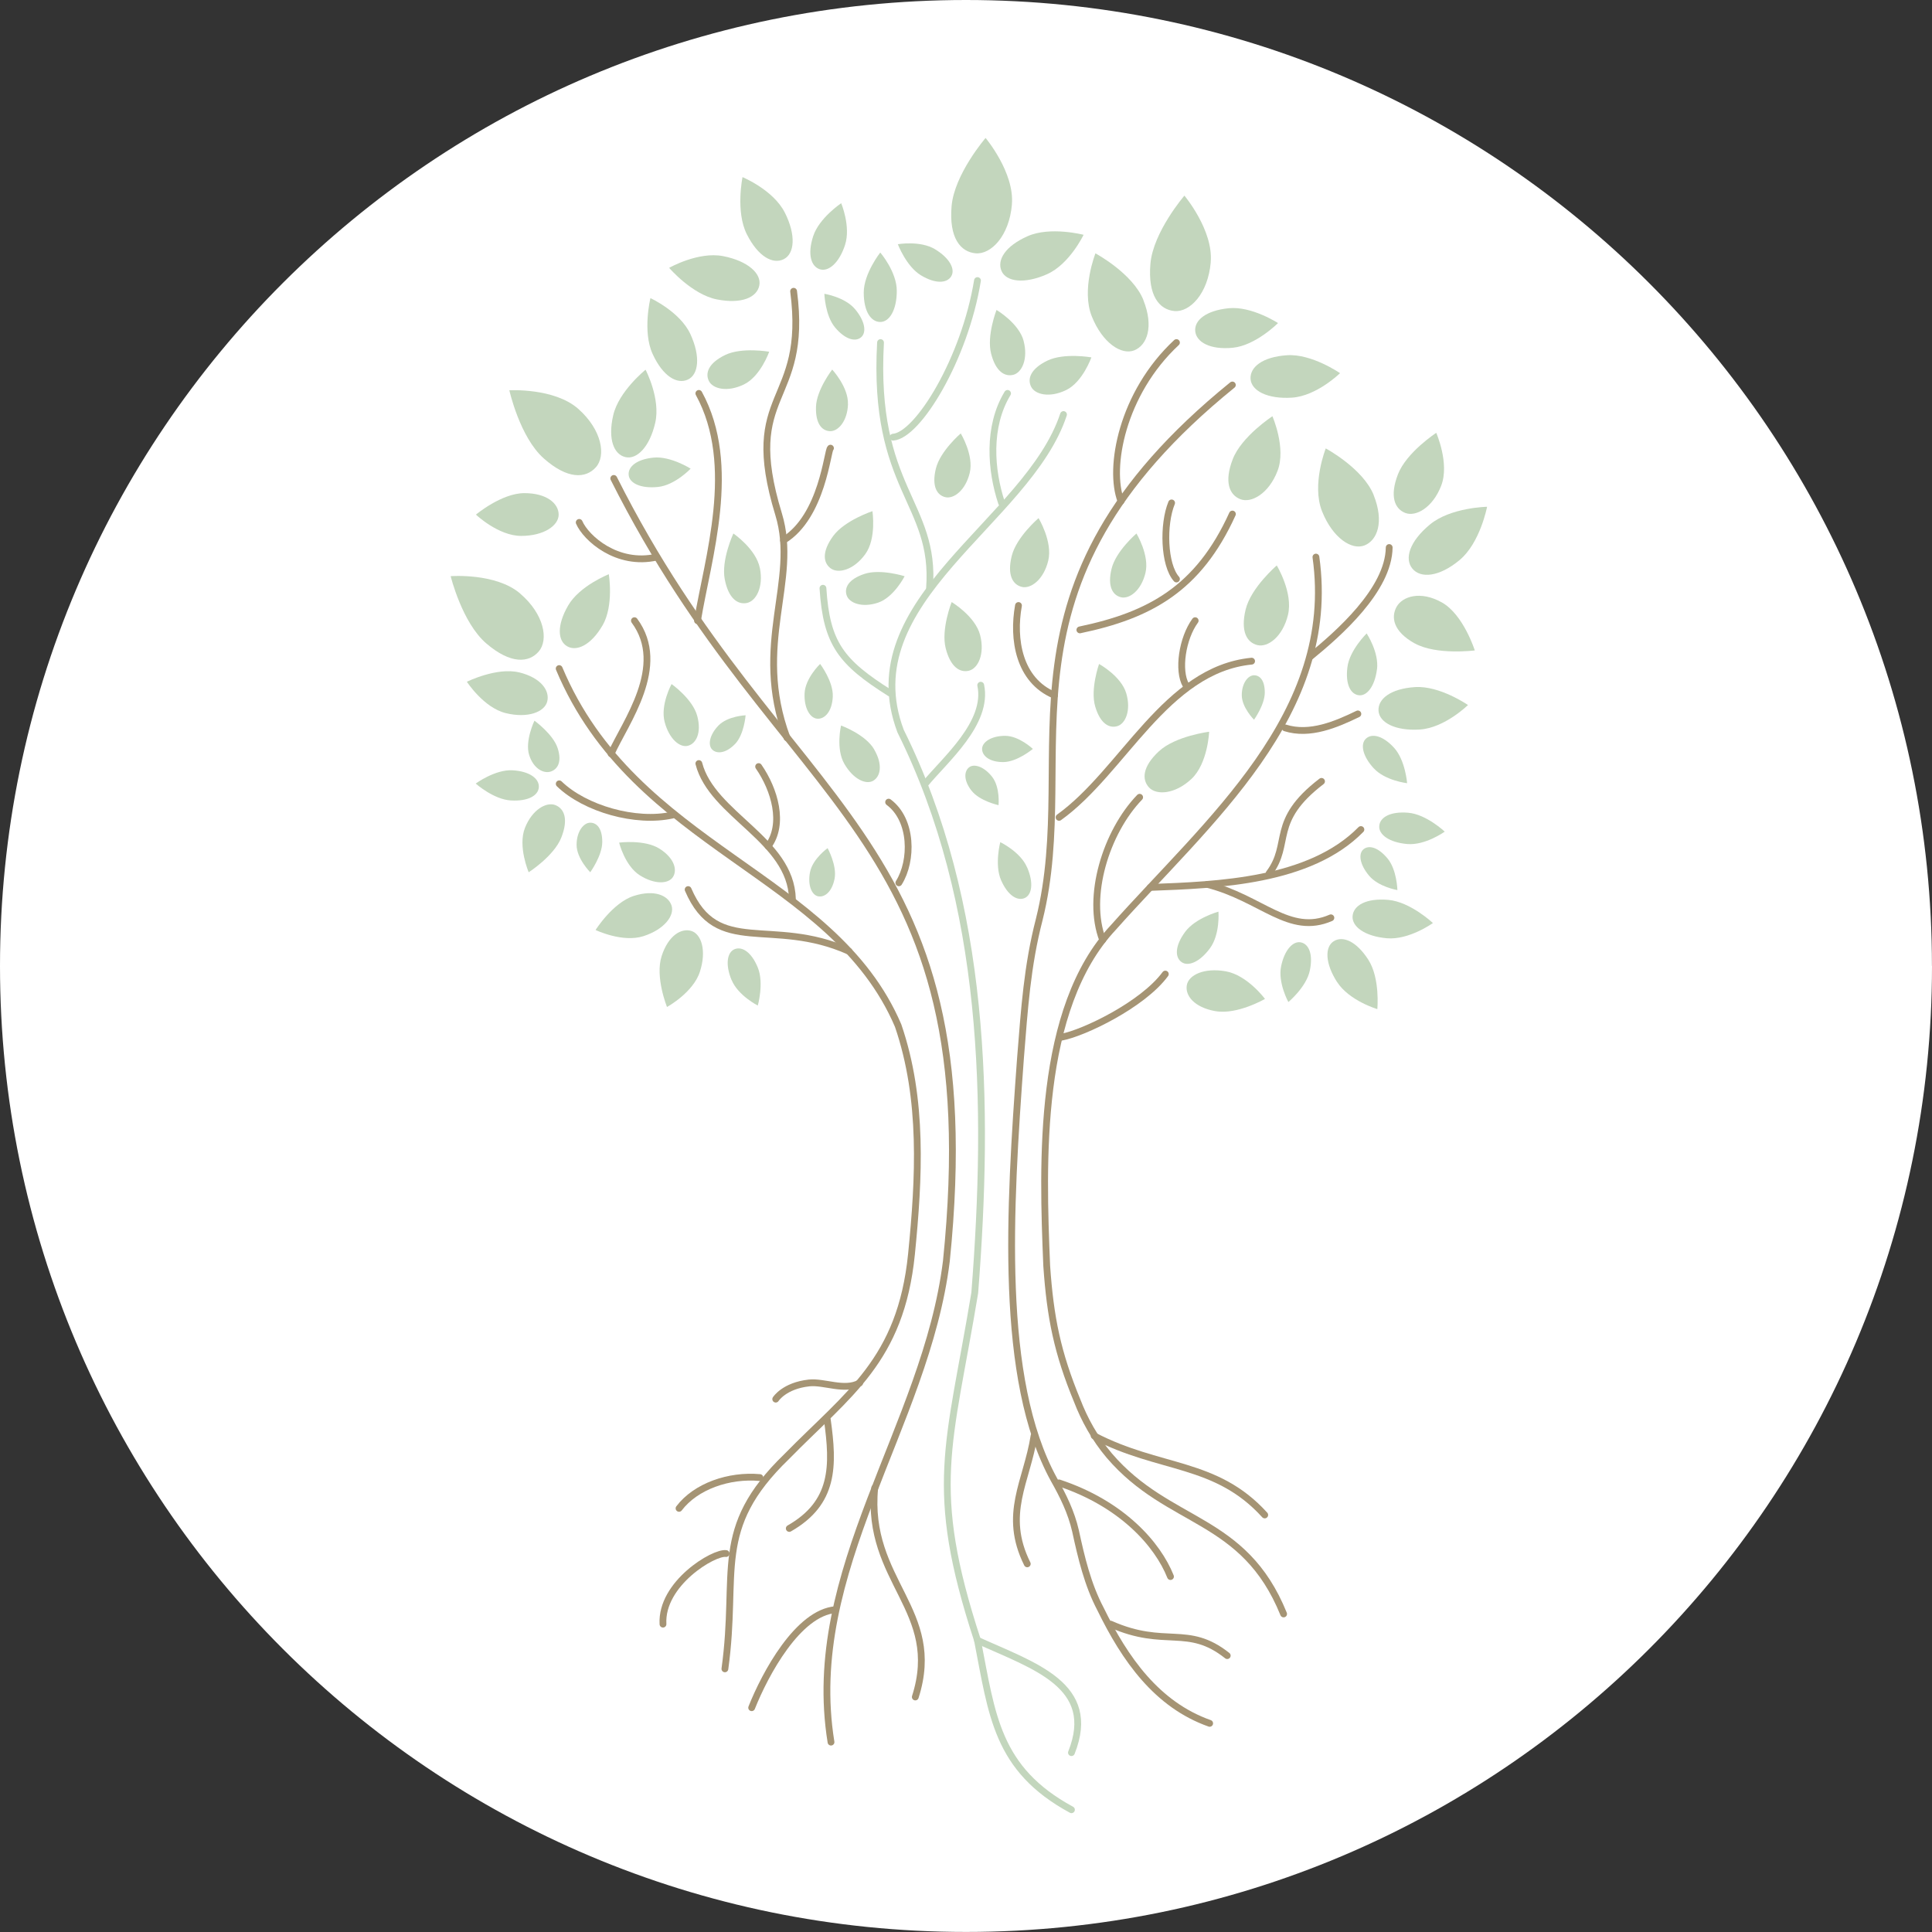 <?xml version="1.0" encoding="UTF-8"?> <svg xmlns="http://www.w3.org/2000/svg" id="b" viewBox="0 0 369.45 369.45"><rect x="0" y="0" width="369.45" height="369.45" fill="#333333" stroke="none"/><g id="c"><path d="M369.45,184.72c0,102.02-82.7,184.72-184.72,184.72S0,286.75,0,184.72,82.7,0,184.72,0s184.72,82.7,184.72,184.72" fill="#fff"></path><path d="M204.89,346.07c-14.34-7.78-15.18-18.12-17.97-32.4-9.61-29.36-5.39-37.01-.52-66.45,2.84-36.26,2.19-74.46-14.18-107.41-9.46-25.08,24.36-39.95,31.15-60.54" fill="none" stroke="#c3d6bd" stroke-linecap="round" stroke-linejoin="round" stroke-width="1.3"></path><path d="M192.67,75.23c-3.87,6.39-3.21,14.71-1.14,20.94" fill="none" stroke="#c3d6bd" stroke-linecap="round" stroke-linejoin="round" stroke-width="1.3"></path><path d="M168.38,65.51c-1.55,28.1,10.62,30.54,9.37,46.98" fill="none" stroke="#c3d6bd" stroke-linecap="round" stroke-linejoin="round" stroke-width="1.3"></path><path d="M186.92,53.65c-2.44,14.98-11.4,29.63-16.14,29.95" fill="none" stroke="#c3d6bd" stroke-linecap="round" stroke-linejoin="round" stroke-width="1.3"></path><path d="M187.54,131.03c1.52,7.21-6.82,14.24-10.62,18.86" fill="none" stroke="#c3d6bd" stroke-linecap="round" stroke-linejoin="round" stroke-width="1.3"></path><path d="M157.37,112.49c.68,10.61,3.48,14.15,12.81,20.04" fill="none" stroke="#c3d6bd" stroke-linecap="round" stroke-linejoin="round" stroke-width="1.3"></path><path d="M204.89,335.15c5.12-12.87-7.09-16.54-17.97-21.48" fill="none" stroke="#c3d6bd" stroke-linecap="round" stroke-linejoin="round" stroke-width="1.3"></path><path d="M138.85,297.08c-2.3-.36-12.51,5.73-12.07,13.5" fill="none" stroke="#a59474" stroke-linecap="round" stroke-linejoin="round" stroke-width="1.3"></path><path d="M129.85,288.44c3.19-4.21,9.53-6.43,15.46-5.89" fill="none" stroke="#a59474" stroke-linecap="round" stroke-linejoin="round" stroke-width="1.3"></path><path d="M148.34,267.55s1.62-2.57,6.36-3.09c2.93-.32,6.8,1.6,9.69,0" fill="none" stroke="#a59474" stroke-linecap="round" stroke-linejoin="round" stroke-width="1.3"></path><path d="M138.62,319.13c2.58-18.59-2.53-26.74,11.8-40.58,11.8-12.05,21.82-18.35,23.88-38.71,1.45-14.52,2.28-29.62-2.55-43.71-12.46-29.2-50.34-33.75-64.82-68.28" fill="none" stroke="#a59474" stroke-linecap="round" stroke-linejoin="round" stroke-width="1.3"></path><path d="M131.59,170.11c5.57,13.01,15.91,5.18,30.77,11.8" fill="none" stroke="#a59474" stroke-linecap="round" stroke-linejoin="round" stroke-width="1.3"></path><path d="M106.94,149.89c4.94,4.78,14.66,7.52,21.61,5.98" fill="none" stroke="#a59474" stroke-linecap="round" stroke-linejoin="round" stroke-width="1.3"></path><path d="M121.32,118.69c6.42,8.69-1.77,19.46-4.46,25.46" fill="none" stroke="#a59474" stroke-linecap="round" stroke-linejoin="round" stroke-width="1.3"></path><path d="M150.93,292.28c8.61-4.92,8.52-11.94,7.27-20.82" fill="none" stroke="#a59474" stroke-linecap="round" stroke-linejoin="round" stroke-width="1.3"></path><path d="M133.64,146.01c2.53,9.82,17.57,14.53,17.89,25.88" fill="none" stroke="#a59474" stroke-linecap="round" stroke-linejoin="round" stroke-width="1.3"></path><path d="M146.88,161.83c3.18-4.28,1.23-10.86-1.81-15.24" fill="none" stroke="#a59474" stroke-linecap="round" stroke-linejoin="round" stroke-width="1.3"></path><path d="M117.37,91.49c32.33,64.33,72.07,66.89,63.6,149.68-3.92,31.65-27.38,59.15-22.06,91.97" fill="none" stroke="#a59474" stroke-linecap="round" stroke-linejoin="round" stroke-width="1.3"></path><path d="M143.74,326.56c2.57-6.48,8.86-18.16,16.04-18.75" fill="none" stroke="#a59474" stroke-linecap="round" stroke-linejoin="round" stroke-width="1.3"></path><path d="M175.03,324.51c5.32-16.64-9.48-22.07-7.76-39.99" fill="none" stroke="#a59474" stroke-linecap="round" stroke-linejoin="round" stroke-width="1.3"></path><path d="M169.93,153.39c4.58,3.4,4.6,11.2,1.95,15.43" fill="none" stroke="#a59474" stroke-linecap="round" stroke-linejoin="round" stroke-width="1.3"></path><path d="M110.76,99.9c1.27,2.96,7.21,8.36,14.82,6.63" fill="none" stroke="#a59474" stroke-linecap="round" stroke-linejoin="round" stroke-width="1.3"></path><path d="M133.64,75.23c7.54,13.77,1.66,31.64-.26,43.46" fill="none" stroke="#a59474" stroke-linecap="round" stroke-linejoin="round" stroke-width="1.3"></path><path d="M151.76,55.7c2.87,21.98-10.18,18.75-2.87,42.63,3.91,12.77-5.07,24.87,1.6,42.75" fill="none" stroke="#a59474" stroke-linecap="round" stroke-linejoin="round" stroke-width="1.3"></path><path d="M158.81,85.7c-.58.33-1.51,13.05-8.98,17.62" fill="none" stroke="#a59474" stroke-linecap="round" stroke-linejoin="round" stroke-width="1.3"></path><path d="M231.32,329.55c-10.1-3.57-16.2-12.29-20.87-21.86-2.45-4.63-3.69-9.89-4.78-14.93-.82-3.59-2.39-6.76-4.15-9.87-10.48-19.13-8.51-51.48-6.37-80.61.76-9.46,1.28-17.55,3.58-26.45,8.07-32.3-11.01-63.34,36.93-102.21" fill="none" stroke="#a59474" stroke-linecap="round" stroke-linejoin="round" stroke-width="1.3"></path><path d="M224.97,65.51c-10.43,9.72-13.05,23.99-10.61,30.33" fill="none" stroke="#a59474" stroke-linecap="round" stroke-linejoin="round" stroke-width="1.3"></path><path d="M235.67,98.3c-6.49,14.29-15.81,19.36-29.17,22.15" fill="none" stroke="#a59474" stroke-linecap="round" stroke-linejoin="round" stroke-width="1.3"></path><path d="M224.04,96.17c-1.68,4.07-1.49,11.83.93,14.55" fill="none" stroke="#a59474" stroke-linecap="round" stroke-linejoin="round" stroke-width="1.3"></path><path d="M239.34,126.43c-16.43,1.62-24.59,21.11-36.82,29.87" fill="none" stroke="#a59474" stroke-linecap="round" stroke-linejoin="round" stroke-width="1.3"></path><path d="M228.55,118.69c-2.46,3.35-3.4,9.56-1.77,12.34" fill="none" stroke="#a59474" stroke-linecap="round" stroke-linejoin="round" stroke-width="1.3"></path><path d="M234.68,316.6c-7.57-6.02-11.84-1.38-22.29-6.02" fill="none" stroke="#a59474" stroke-linecap="round" stroke-linejoin="round" stroke-width="1.3"></path><path d="M223.83,301.48c-2.43-6.12-9.23-13.91-21.32-17.91" fill="none" stroke="#a59474" stroke-linecap="round" stroke-linejoin="round" stroke-width="1.3"></path><path d="M245.46,308.63c-7.62-18.78-21.89-16.93-33.32-30.26-2.82-3.32-4.81-7.03-6.14-10.49-3.81-9.22-5.16-15.94-5.84-25.81-.82-19.73-1.81-49.18,12.73-64.7,17.95-20.21,42.97-40.78,38.75-70.84" fill="none" stroke="#a59474" stroke-linecap="round" stroke-linejoin="round" stroke-width="1.3"></path><path d="M265.65,104.7c-.1,8.13-9.86,16.59-15.02,20.82" fill="none" stroke="#a59474" stroke-linecap="round" stroke-linejoin="round" stroke-width="1.3"></path><path d="M259.66,136.52c-4.13,2-9.18,4.17-13.91,2.67" fill="none" stroke="#a59474" stroke-linecap="round" stroke-linejoin="round" stroke-width="1.3"></path><path d="M260.24,158.63c-9.75,9.93-27.28,10.59-40.3,11.07" fill="none" stroke="#a59474" stroke-linecap="round" stroke-linejoin="round" stroke-width="1.3"></path><path d="M254.5,175.51c-7.96,3.47-13.25-3.75-23.64-6.39" fill="none" stroke="#a59474" stroke-linecap="round" stroke-linejoin="round" stroke-width="1.3"></path><path d="M252.71,149.42c-10,7.65-5.68,11.83-10.03,17.6" fill="none" stroke="#a59474" stroke-linecap="round" stroke-linejoin="round" stroke-width="1.3"></path><path d="M222.84,186.27c-4.32,5.87-15.61,11.28-19.82,12.06" fill="none" stroke="#a59474" stroke-linecap="round" stroke-linejoin="round" stroke-width="1.3"></path><path d="M217.93,152.46c-6.42,6.65-10.25,19.04-7.07,27.29" fill="none" stroke="#a59474" stroke-linecap="round" stroke-linejoin="round" stroke-width="1.3"></path><path d="M196.44,299.05c-4.73-9.52-.09-15.7,1.3-24.48" fill="none" stroke="#a59474" stroke-linecap="round" stroke-linejoin="round" stroke-width="1.3"></path><path d="M209.23,274.57c12.49,6.54,23.27,4.81,32.62,15.13" fill="none" stroke="#a59474" stroke-linecap="round" stroke-linejoin="round" stroke-width="1.3"></path><path d="M201.66,132.96c-6.85-2.86-8.06-10.77-6.9-17.17" fill="none" stroke="#a59474" stroke-linecap="round" stroke-linejoin="round" stroke-width="1.3"></path><path d="M271.54,139.5c-4.72.31-7.78-1.33-7.93-3.57-.15-2.25,2.26-4.23,6.98-4.54,4.73-.31,10.13,3.43,10.13,3.43,0,0-4.46,4.37-9.18,4.68" fill="#c3d6bd"></path><path d="M262.68,94.68c2.05,5.12.7,8.64-1.73,9.61-2.43.98-6.08-1.37-8.13-6.49-2.05-5.12.7-12.05.7-12.05,0,0,7.11,3.81,9.17,8.92" fill="#c3d6bd"></path><path d="M279.1,107.11c-3.94,3.27-7.46,3.51-9.01,1.63-1.55-1.87-.6-5.17,3.35-8.44,3.94-3.27,10.93-3.39,10.93-3.39,0,0-1.32,6.93-5.27,10.2" fill="#c3d6bd"></path><path d="M275.6,92.87c-1.64,4.23-4.86,6-6.87,5.22-2.01-.78-3.04-3.15-1.41-7.38,1.64-4.23,7.33-7.94,7.33-7.94,0,0,2.58,5.86.95,10.09" fill="#c3d6bd"></path><path d="M270.51,123.03c-4.13-2.31-4.54-5.03-3.44-7,1.1-1.96,4.52-3.14,8.65-.83,4.13,2.31,6.3,9.18,6.3,9.18,0,0-7.38.95-11.5-1.36" fill="#c3d6bd"></path><path d="M263.31,128.01c-.42,3.26-1.93,5.14-3.48,4.94-1.55-.2-2.59-2.1-2.17-5.36.41-3.26,3.68-6.46,3.68-6.46,0,0,2.4,3.62,1.98,6.88" fill="#c3d6bd"></path><path d="M262.71,146.94c-2.17-2.36-2.62-4.66-1.5-5.7,1.12-1.03,3.19-.62,5.36,1.74,2.17,2.36,2.51,6.79,2.51,6.79,0,0-4.2-.48-6.37-2.84" fill="#c3d6bd"></path><path d="M265.21,179.42c-4.24-.37-6.74-2.24-6.56-4.26.18-2.02,2.58-3.45,6.82-3.08,4.24.37,8.54,4.43,8.54,4.43,0,0-4.56,3.28-8.8,2.91" fill="#c3d6bd"></path><path d="M255.68,187.79c-2.3-3.58-2.36-6.7-.65-7.79,1.7-1.1,4.31-.07,6.62,3.51,2.3,3.58,1.73,9.46,1.73,9.46,0,0-5.38-1.59-7.69-5.18" fill="#c3d6bd"></path><path d="M244.99,184.75c.66-3.15,2.29-4.86,3.79-4.54,1.5.32,2.36,2.25,1.69,5.4-.66,3.15-4.1,6.01-4.1,6.01,0,0-2.05-3.72-1.38-6.87" fill="#c3d6bd"></path><path d="M269.1,161.4c-3.46-.3-5.49-1.82-5.35-3.47.14-1.64,2.11-2.81,5.56-2.51,3.46.3,6.96,3.61,6.96,3.61,0,0-3.71,2.67-7.17,2.37" fill="#c3d6bd"></path><path d="M261.79,167.44c-1.79-2.15-2.07-4.19-1.05-5.04,1.03-.85,2.81-.39,4.6,1.77,1.79,2.15,1.88,6.04,1.88,6.04,0,0-3.64-.61-5.43-2.77" fill="#c3d6bd"></path><path d="M231.38,181.33c-1.96,2.66-4.2,3.56-5.46,2.63-1.27-.93-1.25-3.1.71-5.76,1.96-2.66,6.37-3.87,6.37-3.87,0,0,.34,4.34-1.62,7" fill="#c3d6bd"></path><path d="M232.46,193.37c-4.13-.73-5.86-3.01-5.51-4.98.35-1.96,3.32-3.38,7.45-2.65,4.13.73,7.5,5.28,7.5,5.28,0,0-5.31,3.07-9.44,2.34" fill="#c3d6bd"></path><path d="M227.81,148.98c-3.17,2.94-6.68,3.11-8.08,1.61-1.4-1.51-1.29-3.97,1.88-6.92,3.17-2.94,9.61-3.74,9.61-3.74,0,0-.24,6.11-3.41,9.05" fill="#c3d6bd"></path><path d="M246.3,117.57c-1.02,4.2-3.85,6.28-5.85,5.79-2-.49-3.27-2.6-2.25-6.81,1.02-4.2,5.95-8.42,5.95-8.42,0,0,3.17,5.22,2.15,9.43" fill="#c3d6bd"></path><path d="M237.46,132.94c0-2.35,1.23-3.81,2.34-3.81s2.06.95,2.06,3.3-2.06,5.2-2.06,5.2c0,0-2.34-2.35-2.34-4.7" fill="#c3d6bd"></path><path d="M244.3,90.05c-1.69,4.38-5.03,6.22-7.11,5.41s-3.15-3.26-1.46-7.64c1.69-4.38,7.59-8.22,7.59-8.22,0,0,2.67,6.07.98,10.45" fill="#c3d6bd"></path><path d="M218.64,57.38c2.05,5.12.7,8.64-1.73,9.61-2.43.98-6.08-1.37-8.13-6.49-2.05-5.12.7-12.05.7-12.05,0,0,7.11,3.81,9.17,8.92" fill="#c3d6bd"></path><path d="M235.75,66.5c-4.37.43-6.99-1.09-7.19-3.17-.2-2.08,2.06-3.96,6.43-4.39,4.37-.43,9.4,2.84,9.4,2.84,0,0-4.27,4.29-8.65,4.72" fill="#c3d6bd"></path><path d="M231.53,50.12c-.52,6.09-4.03,9.61-6.93,9.36-2.9-.25-5.13-2.93-4.61-9.03.52-6.09,6.5-13.04,6.5-13.04,0,0,5.56,6.62,5.03,12.71" fill="#c3d6bd"></path><path d="M247.07,76.04c-4.72.31-7.78-1.33-7.93-3.57-.15-2.25,2.26-4.23,6.98-4.54,4.73-.31,10.13,3.43,10.13,3.43,0,0-4.46,4.37-9.18,4.68" fill="#c3d6bd"></path><path d="M193.51,39.08c-.52,6.09-4.03,9.61-6.93,9.36-2.9-.25-5.13-2.93-4.61-9.02.52-6.09,6.5-13.04,6.5-13.04,0,0,5.56,6.62,5.03,12.71" fill="#c3d6bd"></path><path d="M200.19,52.45c-4.33,1.91-7.77,1.43-8.67-.63-.91-2.06.67-4.75,5-6.66,4.33-1.91,10.69-.26,10.69-.26,0,0-2.68,5.64-7.02,7.55" fill="#c3d6bd"></path><path d="M178.78,47.65c2.82,1.69,3.93,3.83,3.13,5.17-.8,1.34-2.96,1.53-5.78-.16-2.82-1.69-4.44-5.96-4.44-5.96,0,0,4.27-.74,7.1.95" fill="#c3d6bd"></path><path d="M195.75,65.23c.89,3.43-.34,6.02-1.97,6.44-1.63.42-3.37-.61-4.25-4.03-.89-3.43,1.03-8.37,1.03-8.37,0,0,4.31,2.54,5.2,5.96" fill="#c3d6bd"></path><path d="M203.86,74.6c-3.19,1.54-5.97.84-6.7-.68-.73-1.51-.06-3.42,3.13-4.96,3.19-1.54,8.41-.62,8.41-.62,0,0-1.65,4.72-4.84,6.26" fill="#c3d6bd"></path><path d="M138.28,48.98c4.76.93,7.37,3.35,6.92,5.61-.44,2.26-3.34,3.6-8.1,2.67-4.76-.93-9.14-6.04-9.14-6.04,0,0,5.56-3.17,10.32-2.24" fill="#c3d6bd"></path><path d="M150.08,40.65c2.18,4.33,1.86,7.87-.2,8.91-2.06,1.04-4.89-.44-7.07-4.77-2.18-4.33-.82-10.92-.82-10.92,0,0,5.91,2.45,8.09,6.79" fill="#c3d6bd"></path><path d="M161.61,46.8c-1.13,3.49-3.18,5.22-4.84,4.69-1.66-.54-2.4-2.83-1.27-6.32,1.13-3.49,5.36-6.31,5.36-6.31,0,0,1.87,4.46.74,7.95" fill="#c3d6bd"></path><path d="M163.49,59.1c1.94,2.3,2.26,4.47,1.17,5.4-1.09.92-3.01.44-4.95-1.85-1.94-2.3-2.07-6.47-2.07-6.47,0,0,3.91.62,5.85,2.92" fill="#c3d6bd"></path><path d="M171.49,55.62c0,3.67-1.41,5.95-3.16,5.95s-3.16-1.96-3.16-5.62,3.16-7.66,3.16-7.66c0,0,3.16,3.66,3.16,7.33" fill="#c3d6bd"></path><path d="M110.6,78.2c4.57,4.07,5.29,8.98,3.35,11.15-1.93,2.17-5.42,2.36-9.99-1.71-4.57-4.07-6.56-13.01-6.56-13.01,0,0,8.63-.49,13.2,3.57" fill="#c3d6bd"></path><path d="M125.3,80.84c-1.06,4.61-3.5,7.08-5.7,6.57-2.19-.5-3.4-3.37-2.34-7.99,1.06-4.61,6.19-8.72,6.19-8.72,0,0,2.91,5.52,1.85,10.14" fill="#c3d6bd"></path><path d="M125.82,93.12c-3.27.34-5.44-.71-5.6-2.27-.16-1.56,1.45-3,4.72-3.34,3.27-.34,7.13,2.11,7.13,2.11,0,0-2.98,3.16-6.25,3.5" fill="#c3d6bd"></path><path d="M132.03,63.91c1.98,4.3,1.55,7.74-.5,8.68-2.04.94-4.76-.59-6.73-4.9-1.98-4.3-.42-10.68-.42-10.68,0,0,5.68,2.6,7.65,6.9" fill="#c3d6bd"></path><path d="M142.25,73.52c-3.19,1.54-5.97.84-6.7-.68-.73-1.51-.06-3.42,3.13-4.96,3.19-1.54,8.41-.62,8.41-.62,0,0-1.65,4.72-4.84,6.26" fill="#c3d6bd"></path><path d="M99.26,128.57c4.25,1.04,5.89,3.53,5.39,5.55-.49,2.02-3.69,3.29-7.93,2.25-4.24-1.04-7.44-6-7.44-6,0,0,5.73-2.83,9.98-1.79" fill="#c3d6bd"></path><path d="M115.22,119.59c-2.2,3.8-4.96,5.04-6.76,4-1.81-1.04-2.02-3.98.18-7.79,2.2-3.8,7.78-5.99,7.78-5.99,0,0,1,5.97-1.19,9.78" fill="#c3d6bd"></path><path d="M99.45,113.49c4.65,3.97,5.47,8.87,3.58,11.08-1.89,2.21-5.37,2.47-10.02-1.51-4.65-3.97-6.83-12.88-6.83-12.88,0,0,8.61-.67,13.27,3.3" fill="#c3d6bd"></path><path d="M100.27,94.3c4.37,0,6.56,2.03,6.56,4.11s-2.8,4.07-7.17,4.07-8.65-4.07-8.65-4.07c0,0,4.9-4.11,9.27-4.11" fill="#c3d6bd"></path><path d="M121.18,171.33c4.01-1.29,6.62-.07,7.24,1.84.61,1.91-1.37,4.56-5.38,5.85-4.01,1.29-9.15-1.18-9.15-1.18,0,0,3.28-5.22,7.29-6.51" fill="#c3d6bd"></path><path d="M98.01,147.3c3.33.19,5.12,1.63,5.03,3.22-.09,1.59-2.01,2.74-5.34,2.55-3.33-.19-6.73-3.23-6.73-3.23,0,0,3.71-2.73,7.04-2.54" fill="#c3d6bd"></path><path d="M100.39,158.3c1.41-3.54,4.14-5.01,5.82-4.34,1.69.67,2.53,2.67,1.12,6.22-1.41,3.54-6.23,6.62-6.23,6.62,0,0-2.12-4.95-.71-8.5" fill="#c3d6bd"></path><path d="M106.65,143.1c.86,2.69-.08,4.04-1.36,4.45-1.28.41-3.25-.48-4.1-3.17-.85-2.69,1.01-6.57,1.01-6.57,0,0,3.6,2.6,4.45,5.29" fill="#c3d6bd"></path><path d="M110.26,161.57c0-2.62,1.37-4.25,2.61-4.25s2.3,1.06,2.3,3.68-2.3,5.8-2.3,5.8c0,0-2.61-2.62-2.61-5.24" fill="#c3d6bd"></path><path d="M126.13,162.3c2.84,1.81,3.42,4.05,2.56,5.4-.86,1.35-3.51,1.48-6.36-.33-2.84-1.81-3.94-6.24-3.94-6.24,0,0,4.89-.64,7.74,1.17" fill="#c3d6bd"></path><path d="M133.33,136.9c.87,3.26-.22,5.3-1.77,5.71s-3.59-1.28-4.46-4.54c-.87-3.26,1.32-7.26,1.32-7.26,0,0,4.04,2.84,4.91,6.1" fill="#c3d6bd"></path><path d="M140.55,142.28c-1.76,1.82-3.49,1.91-4.35,1.07-.86-.84-.56-2.8,1.2-4.62,1.76-1.81,5.18-1.95,5.18-1.95,0,0-.27,3.69-2.03,5.51" fill="#c3d6bd"></path><path d="M167.17,143.33c1.7,2.92,1.19,5.17-.19,5.97-1.39.81-3.8-.29-5.5-3.2-1.7-2.92-.65-7.36-.65-7.36,0,0,4.65,1.67,6.35,4.58" fill="#c3d6bd"></path><path d="M200.45,107.22c-.88,3.63-3.33,5.43-5.05,5.01-1.73-.42-2.83-2.25-1.94-5.88.88-3.63,5.14-7.27,5.14-7.27,0,0,2.74,4.51,1.85,8.15" fill="#c3d6bd"></path><path d="M187.43,121.46c.92,3.62-.4,6.35-2.12,6.79-1.72.44-3.55-.66-4.47-4.29-.92-3.62,1.14-8.83,1.14-8.83,0,0,4.53,2.71,5.45,6.33" fill="#c3d6bd"></path><path d="M165.45,105.99c-2.2,3.02-5.14,3.75-6.58,2.71-1.44-1.05-1.76-3.15.44-6.18,2.2-3.02,7.52-4.77,7.52-4.77,0,0,.82,5.22-1.38,8.24" fill="#c3d6bd"></path><path d="M167.87,115.26c-3.06,1.01-5.49.04-5.97-1.42-.48-1.46.36-3.09,3.42-4.1,3.06-1.01,7.67.45,7.67.45,0,0-2.06,4.06-5.12,5.07" fill="#c3d6bd"></path><path d="M162.16,77.29c-.11,3.25-1.88,5.21-3.43,5.16-1.55-.05-2.8-1.42-2.69-4.67.11-3.25,3.1-7.11,3.1-7.11,0,0,3.13,3.37,3.01,6.62" fill="#c3d6bd"></path><path d="M159.59,168.05c-.5,2.54-1.93,3.59-3.14,3.35-1.21-.24-2.05-2.1-1.55-4.64.5-2.54,3.36-4.57,3.36-4.57,0,0,1.83,3.32,1.33,5.87" fill="#c3d6bd"></path><path d="M185.77,151.19c-1.55-2-1.4-3.72-.45-4.46.95-.74,2.86-.16,4.41,1.83,1.55,2,1.22,5.41,1.22,5.41,0,0-3.62-.78-5.17-2.78" fill="#c3d6bd"></path><path d="M191.82,145.73c-2.68,0-4.02-1.25-4.02-2.52s1.72-2.5,4.4-2.5,5.31,2.5,5.31,2.5c0,0-3,2.52-5.69,2.52" fill="#c3d6bd"></path><path d="M215.37,132.57c.96,3.28-.15,5.83-1.71,6.29-1.56.46-3.27-.49-4.23-3.77-.97-3.28.74-8.12.74-8.12,0,0,4.24,2.32,5.2,5.61" fill="#c3d6bd"></path><path d="M196.4,165.83c1.29,2.95.95,5.28-.45,5.9-1.4.61-3.23-.47-4.52-3.42-1.29-2.95-.15-7.27-.15-7.27,0,0,3.83,1.84,5.11,4.79" fill="#c3d6bd"></path><path d="M126.52,182.84c1.29-4.01,3.81-5.42,5.71-4.81,1.91.62,2.91,3.78,1.61,7.79-1.29,4.01-6.29,6.74-6.29,6.74,0,0-2.32-5.71-1.03-9.72" fill="#c3d6bd"></path><path d="M139.89,187.4c-1.23-2.98-.84-5.3.58-5.89,1.42-.58,3.22.53,4.44,3.51,1.22,2.98,0,7.27,0,7.27,0,0-3.79-1.92-5.01-4.9" fill="#c3d6bd"></path><path d="M185.44,90.43c-.82,3.37-3.08,5.03-4.68,4.64-1.6-.39-2.62-2.08-1.8-5.45.82-3.37,4.76-6.74,4.76-6.74,0,0,2.54,4.18,1.72,7.55" fill="#c3d6bd"></path><path d="M219.04,109.57c-.82,3.37-3.08,5.03-4.68,4.64-1.6-.39-2.62-2.08-1.8-5.45.82-3.37,4.76-6.74,4.76-6.74,0,0,2.54,4.18,1.72,7.55" fill="#c3d6bd"></path><path d="M145.32,108.66c.71,3.67-.77,6.32-2.52,6.65-1.74.34-3.5-.87-4.21-4.54-.71-3.67,1.65-8.75,1.65-8.75,0,0,4.37,2.97,5.07,6.64" fill="#c3d6bd"></path><path d="M159.25,133.23c-.14,2.89-1.56,4.28-2.93,4.21-1.38-.07-2.6-1.99-2.46-4.88.14-2.89,2.97-5.6,2.97-5.6,0,0,2.56,3.38,2.42,6.27" fill="#c3d6bd"></path></g></svg> 